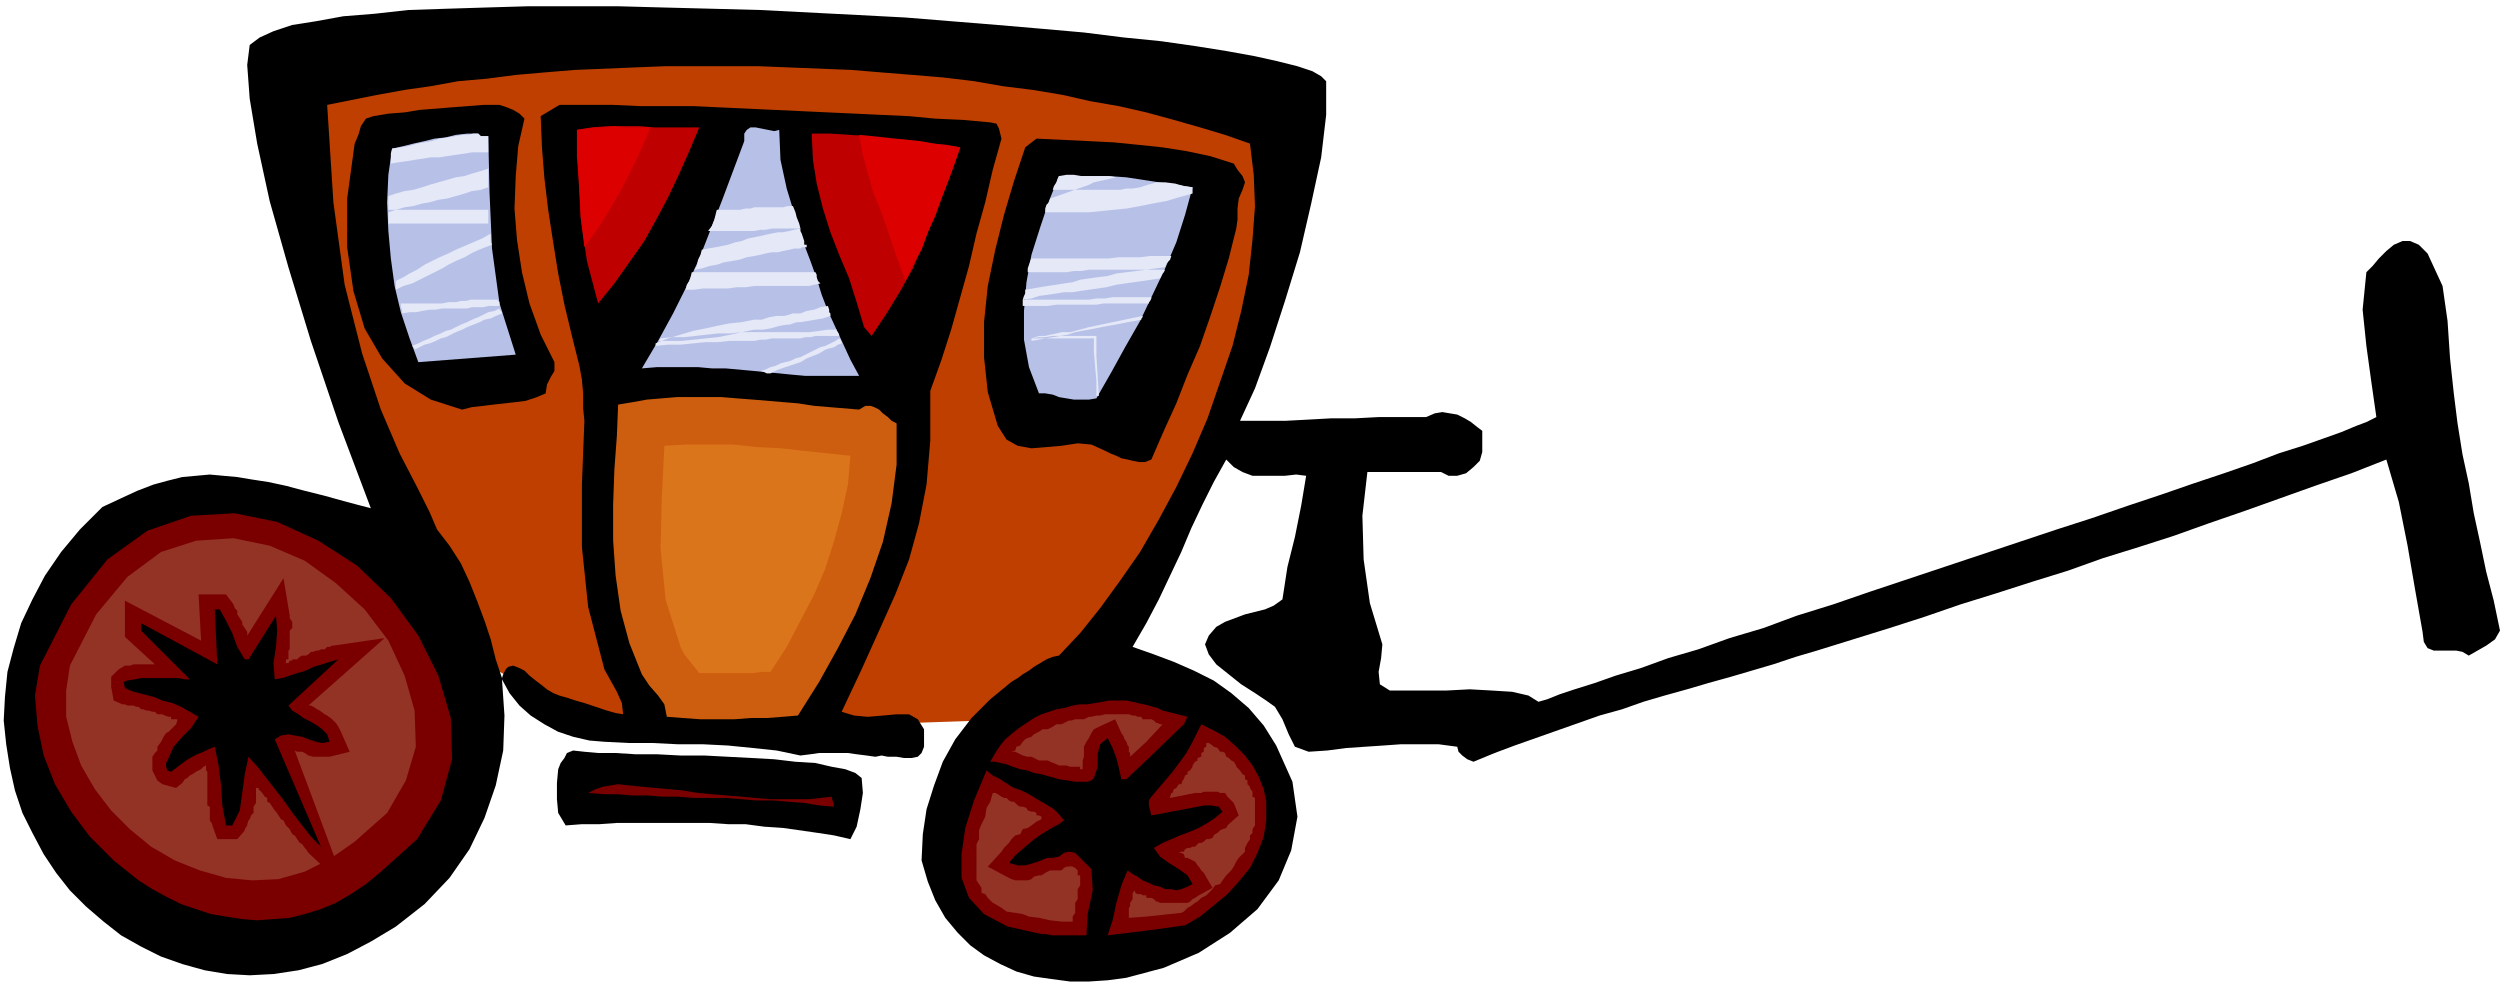 <svg xmlns="http://www.w3.org/2000/svg" fill-rule="evenodd" height="75.84" preserveAspectRatio="none" stroke-linecap="round" viewBox="0 0 2002 790" width="2.002in"><style>.pen1{stroke:none}.brush3{fill:#000}.brush4{fill:#bf0000}.brush5{fill:#d00}.brush6{fill:#b7c1e8}.brush7{fill:#e5e8f7}.brush10{fill:#7a0000}.brush11{fill:#933326}</style><path class="pen1" style="fill:#bf3f00" d="m232 91 1 6 4 16 6 25 7 31 8 34 9 36 8 34 9 31 8 30 10 34 12 34 13 35 13 31 15 28 16 21 16 14 15 8 13 8 11 6 10 6 7 4 6 3 3 2 1 1 68 11h176l120-4 57-33 50-110 64-107 33-125 11-116-103-38-167-9-162-11-128 3-126 6-112 33v4l-1 8-1 7v3z"/><path class="pen1 brush3" d="M1062 65v27l-4 34-8 37-9 39-12 39-12 37-12 33-12 26h36l19-1 18-1h19l19-1h38l7-3 6-1 6 1 6 1 6 3 5 3 5 4 4 3v17l-2 7-5 5-6 5-7 2h-7l-6-3h-59l-4 35 1 35 5 35 10 33-1 11-2 11 1 10 8 5h45l19-1 18 1 16 1 13 3 8 5 7-2 10-4 12-4 16-5 17-6 20-6 22-8 24-7 25-9 27-8 27-10 29-9 29-10 30-10 30-10 30-10 30-10 30-10 28-9 29-10 27-9 26-9 24-8 23-8 21-8 19-6 17-6 14-5 12-5 8-3 6-3 2-1-4-28-4-29-3-29 3-30 5-5 5-6 6-6 6-5 7-3h6l7 3 7 7 12 26 4 28 2 30 3 28 3 24 4 25 5 23 4 24 5 23 5 24 6 23 5 24-4 7-7 5-7 4-7 4-5-3-5-1h-18l-5-2-3-5-1-8-6-34-6-35-7-35-10-34-28 11-29 10-28 10-28 10-29 10-28 10-28 9-29 9-28 10-29 9-28 9-29 9-29 10-28 9-29 9-29 9-17 5-18 6-17 5-17 5-18 5-17 5-18 5-17 5-17 6-18 5-17 6-17 6-17 6-17 6-16 6-17 7-5-2-4-3-3-3-1-4-15-2h-30l-14 1-15 1-15 1-15 2-15 1-11-4-5-10-5-12-6-10-7-5-9-6-11-7-10-8-10-8-6-8-3-8 3-7 6-7 7-4 8-3 8-3 8-2 8-2 7-3 7-5 4-26 6-24 5-25 4-24-8-1-9 1h-26l-8-3-7-4-6-6-10 18-9 18-9 19-8 19-9 19-9 19-10 19-11 19 17 6 16 6 16 7 16 8 14 10 14 12 12 14 10 16 13 29 4 28-5 27-10 24-17 23-22 19-25 16-28 12-15 4-15 4-15 2-15 1h-15l-15-2-14-2-14-4-13-6-13-7-11-8-10-10-10-12-8-14-6-15-5-17 1-21 3-20 6-19 7-19 10-18 13-17 15-15 17-14 5-3 4-3 5-3 4-3 5-3 5-3 5-2 5-1 17-18 16-20 16-22 16-23 15-26 14-26 13-27 12-28 10-29 10-29 7-28 6-29 3-28 2-27-1-25-3-25-20-7-20-6-21-6-22-6-22-5-23-4-22-5-24-4-24-3-23-4-25-3-24-2-25-2-24-2-25-1-25-1-25-1h-74l-25 1-24 1-24 1-24 2-23 2-23 3-23 2-22 4-21 3-22 4-20 4-20 4 5 78 9 66 14 55 15 45 15 35 14 27 10 20 6 14 10 13 9 14 7 15 6 15 6 16 5 15 4 16 5 15 1-3 2-4 2-2 4-1 5 2 4 2 4 4 5 4 4 3 5 4 5 3 5 2 7 2 6 2 7 2 6 2 6 2 6 2 7 2 6 1-1-9-4-9-5-9-5-9-13-50-5-48v-50l2-51-1-10v-12l-1-11-2-11-6-24-6-25-5-25-4-25-4-26-3-25-2-25-1-25 15-9h43l22 1h43l21 1 22 1 21 1 22 1 21 1 22 1 21 1 22 1 21 2 22 1 22 2 5 1 2 4 1 4 1 4-7 25-6 26-7 25-6 26-7 25-7 25-8 25-9 25v40l-3 35-6 31-8 29-11 28-13 29-14 31-16 34 10 3 11 1 12-1 11-1h10l7 4 5 8v14l-2 5-3 3-5 1h-6l-6-1h-7l-5-1-5 1-7-1-8-1-7-1h-23l-7 1-8 1-19-4-19-2-20-2-20-1h-20l-20-1h-19l-20-1-12-1-13-3-12-4-11-6-11-7-9-8-8-10-6-11 2 29-1 28-6 28-9 26-12 25-16 23-20 21-23 18-20 12-19 10-20 8-19 5-20 3-19 1-18-1-18-3-18-5-17-6-16-8-16-9-14-11-14-12-13-13-11-14-10-15-9-17-8-16-6-18-4-18-3-19-2-19 1-19 2-20 5-19 6-20 9-19 10-19 13-19 15-18 18-18 15-7 13-6 13-5 11-3 12-3 11-1 11-1 11 1 11 1 12 2 13 2 14 3 15 4 16 4 18 5 19 5-26-69-22-65-18-59-15-53-10-46-6-36-2-27 2-16 8-6 11-5 15-5 19-3 22-4 25-2 27-3 30-1 32-1 34-1h72l37 1 39 1 38 1 39 2 39 2 38 2 37 3 37 3 35 3 34 3 32 4 30 3 28 4 25 4 22 4 18 4 16 4 12 4 7 4 4 4z"/><path class="pen1 brush3" d="m420 95-5 22-2 24-1 26 2 25 4 26 6 25 9 25 11 22v7l-3 5-3 6-1 7-7 3-9 3-8 1-9 1-9 1-8 1-9 1-8 2-25-8-21-13-18-20-14-24-9-30-5-35v-39l6-44 3-7 2-7 4-6 6-2 12-2 13-1 12-2 13-1 12-1 13-1 13-1h13l6 2 5 2 5 3 4 4z"/><path class="pen1 brush4" d="m479 243-9-34-5-35-2-36-1-34 12-2 13-1h25l12 1h36l-8 19-8 18-9 19-9 17-10 18-12 17-12 17-13 16z"/><path class="pen1 brush5" d="m521 102-5 12-6 13-6 12-6 12-7 12-7 12-8 12-8 11-3-24-1-24-2-24v-22l7-1 8-1h7l8-1 7 1h22z"/><path class="pen1 brush6" d="m624 104 1 24 5 23 7 23 7 22 5 13 5 14 4 13 5 13 6 13 6 13 6 13 7 13h-43l-11-1-10-1-11-1-10-1-11-1-11-1h-11l-11-1h-33l-12 1 13-22 12-22 11-22 10-22 9-23 9-23 9-24 9-24v-6l2-3 3-2h4l5 1 5 1 5 1 4-1z"/><path class="pen1 brush7" d="M641 290v-4l4-2 4-2 4-2 4-2 4-1 4-2 4-2 3-2 1 1 1 2v1l-3 1-3 2-4 1-3 1-5 3-5 2-5 2-5 3zm0-19v-5h7l8-1 7-1h7v1l1 1 1 2v1h-19l-4 1h-4l-4 1zm0-13v-7l5-2 6-1 5-2 6-1 1 3v2l1 1v2l-6 2-6 1-6 1-6 1zm0-29v-11h12l1 2v2l1 3 2 2-5 1-4 1h-7zm0-30v-14l1 2 1 3 1 3v3h2v2h-4l-1 1zm-37-33h23l4-1h4l2 5 1 4 2 5 1 4h-23l-5 1h-4l-5 1v-19zm37 19v-2l-5 1-4 1-5 1h-4l-5 1-5 1-4 1-5 1v15l5-1 4-1 5-1h5l4-1 5-1 4-1h5v-14zm0 33v11h-37v-11h37zm0 33v7h-3l-3 1-3 1h-2l-6 1-7 2-6 1h-7v-8h6l6-2 6-1h6l4-1 3-1h6zm0 15v5h-23l-5 1h-4l-5 1v-7h37zm0 20v4l-6 2-6 2-6 2-6 3h-3l-2-1-3-1 4-1 4-2 4-1 4-2 4-1 4-1 4-2 4-1zm-67-118h19l4-1h4l3-1v19h-37l3-4 2-5 1-4 1-4zm30 22v15l-6 1-6 2-6 1-6 1-6 2-6 1-6 2-6 1 2-3 1-5 2-4 1-4 5-1 6-1 5-1 5-1 6-2 5-1 5-2 5-1zm0 28v11l-7 1h-7l-7 1h-20l-7 1h-7l1-4 2-3 1-3 1-4h50zm0 38v8l-10 2-9 2-10 2-10 1-9 1-10 1h-18v-1l1-1 9-1h10l9-1 9-1 9-1h10l9-1h10v7h-20l-9 1h-10l-10 1-10 1h-10l-10 1v-2l10-4 10-3 10-3 10-2 9-2 10-2 10-1 10-2z"/><path class="pen1 brush4" d="m692 262-6-20-6-19-8-19-7-18-6-19-5-20-3-19-1-21h15l15 1 15 1 15 2 14 1 15 2 15 2 15 2-7 20-8 19-7 19-8 20-8 19-10 18-11 18-12 18-6-7z"/><path class="pen1 brush5" d="m725 225-5-14-5-14-5-15-5-14-6-15-4-14-4-15-3-16 10 1 10 1 9 1 10 1 10 1 11 2 10 1 11 2-5 14-5 14-5 13-5 14-6 13-5 14-7 12-6 13z"/><path class="pen1 brush6" d="m391 109 1 45 2 45 6 44 13 41-78 6-7-19-7-21-5-21-3-22-2-22-1-23 1-22 3-21 9-2 8-2 9-2 8-2 9-1 8-2 9-1h9l2 2h6z"/><path class="pen1 brush7" d="m391 150-6 2-7 1-6 2-7 2v-15l7-1 6-2 7-2 6-2v15zm-26 29h26v-11h-26v11zm0 87v-4l4-2 5-2 4-2 5-2 4-2 4-2 5-1 4-2v1l1 1 1 1v1l-5 2-4 2-5 1-4 2-5 2-5 2-4 2-5 2zm0-19h9l4-1h9l4-1h9v-3l-1-1-1-1h-21l-4 1h-4l-4 1v5zm0-38v-9l7-3 7-3 7-3 7-4v7l1 2-8 3-7 3-7 4-7 3zm0-85v-15l5-1h5l4-1h4l2 2h6v13h-13l-6 1-7 1zm0 33-7 2-7 1-7 2-6 1-7 2-7 1-7 2-6 2v9h54v-11h-54v-11l6-2 7-2 7-1 7-2 6-2 7-2 7-2 7-2v15zm0-48v15l-7 1-6 1h-7l-6 1-7 1-6 1-7 1-6 1v-8l1-4 7-1 6-1 7-2 6-1 6-1 6-2 7-1 6-1zm0 91v9l-6 3-5 3-6 3-6 3-6 3-6 3-7 2-6 3v-7l6-3 5-3 6-3 6-4 6-3 6-3 7-3 6-3zm0 42v5h-11l-5 1h-5l-6 1-5 1h-5l-6 1v-3l-1-2v-3h33l5-1h6zm0 20v4l-4 2-4 2-4 1-4 2-5 2-4 1-4 2-4 2v-1l-1-1-1-1 5-2 4-2 5-2 4-2 5-2 4-2 4-1 4-2z"/><path class="pen1 brush3" d="m995 152-3 7-1 8v9l-1 7-6 24-7 23-8 24-8 23-10 23-9 23-10 22-10 23-5 2h-5l-5-1-4-1-5-1-4-2-5-2-4-2-11-5-11-1-13 2-12 1-12 1-11-2-9-5-7-11-8-27-3-28v-28l3-29 6-29 7-28 8-27 9-27 9-7 21 1 21 1 20 1 20 2 19 2 19 3 19 4 19 6 3 5 4 5 2 5-2 6z"/><path class="pen1 brush6" d="m878 319-6 1h-12l-6-1-6-1-5-2-6-1h-5l-8-21-4-22v-23l2-23 4-22 7-22 7-21 8-20h40l14 1 13 2 13 2 14 2 13 2-6 22-7 22-9 21-10 21-10 21-12 21-11 20-12 21z"/><path class="pen1 brush7" d="M872 152h25l5-1h5l6-1 3-1 3-1 4-1 3-1h7l8 1 7 2 7 1v5l-11 3-10 3-11 2-10 2-11 2-10 1-10 1-10 1v-18zm0-4 4-2 18-4-6-1h-16v7zm0 123v-2h6v16l1 16 1 16h-2v-12l-1-11-1-12v-11h2-6zm0-7v-2l43-9v1l-1 1v1l-5 1-6 1-5 1-5 1-6 1-5 1-5 1-5 1zm0-20v-4l6-1h7l6-1h31v1l-1 2-1 1v1h-36l-6 1h-6zm0-12v-9l7-1 8-1 7-2 8-1 8-1 8-1 7-1 8-1 1-3 2-2 1-1 1-3h-17l-8 1h-17l-8 1h-16v9h61l-1 2-1 1-1 2-1 2-7 1-7 1-7 1-7 1-7 1-8 2-7 1-7 1zm-29-80h29v18h-35v-3l1-3 2-2 1-3 31-11v-7h-6l-6-1h-6l-6 1-1 2-1 3-2 3-1 3zm29 55v9l-6 1h-6l-6 1h-31v-3l1-3 1-3 1-2h46zm0 16v9l-7 1-6 1h-7l-6 1-7 1-7 1-6 2-7 1 1-3 1-2v-3l6-1 6-1 6-1 7-1 6-1 7-1 6-2 7-1zm0 17h-53v5h20l7-1h26v-4zm0 22v2l-6 1-5 1-6 2-6 1-6 1-6 1-5 1-6 1v-2l6-1h5l6-1h29v2h-46l3-1 3-1h5l4-1 5-1 4-1h7l15-4z"/><path class="pen1" style="fill:#ce5e0f" d="m688 328 5-3h4l3 1 4 2 3 3 4 3 3 3 4 2v33l-4 31-7 31-10 29-12 29-14 27-15 27-17 27-12 1-13 1h-13l-13 1h-27l-14-1-13-1-2-10-5-7-7-8-6-9-10-25-7-26-4-28-2-28v-29l1-28 2-27 1-25 12-2 11-2 12-1 12-1h36l12 1 13 1 12 1 12 1 12 1 13 2 12 1 12 1 12 1z"/><path class="pen1" style="fill:#db751c" d="M532 358v-1l18-1h37l19 2 19 1 18 2 19 2 19 2-2 23-5 23-6 22-7 22-9 21-11 21-11 21-13 20h-7l-7 1h-43l-4-5-4-5-4-5-3-6-12-38-4-41 1-41 2-40z"/><path class="pen1 brush10" d="m304 699-11 9-12 8-12 7-12 5-13 4-12 3-13 1-13 1-12-1-13-2-12-2-12-4-12-4-12-6-11-6-11-7-20-16-19-19-15-20-13-22-9-23-5-24-2-24 4-24 25-49 29-36 32-23 35-12 35-2 34 7 33 15 31 20 27 26 22 30 16 32 10 34 1 33-9 33-19 31-30 27z"/><path class="pen1 brush11" d="m284 674-20 14-20 10-21 6-21 1-21-2-21-6-20-8-19-11-17-14-15-15-13-17-11-19-7-19-5-20v-21l3-20 21-41 25-30 27-20 28-9 30-2 29 6 28 12 25 18 23 21 19 25 13 28 8 28 1 29-8 27-15 26-26 23z"/><path class="pen1 brush10" d="m165 613-2 1-2 2-2 1-2 1-3 2-2 1-2 2-2 1-2 3-5 4-11-3-4-3-2-4-2-4v-11l2-3 2-2v-3l3-4 1-2 1-2 2-3 2-1 2-2 2-2 2-2 1-3v-1h-5v-2h-2l-3-1-2-1h-4l-2-2h-2l-3-1h-2l-2-1h-2l-2-2h-2l-2-1h-5l-2-1h-2l-7-3-2-11v-8l6-6 5-3h4l3-1h17l-24-22v-29l61 32-2-37h22l6 8 1 3 2 2v3l2 3 2 3v2l2 3 2 3v3l29-46 5 30v2l2 3v5l-2 2v15l-1 1v7h-2v3h2l1-2h2v-1h4l2-2 2-1h3l2-1 2-2h2l2-1h2l2-1h3l2-2h2l2-1h1l41-6-61 54h2l2 1 3 2 2 1 4 3 2 1 4 3 3 3 2 3 2 4 7 16-16 4h-13l-4-1-3-2-2-1h-4l-2-1 41 110-30-28-2-3-1-1-2-3-2-1-2-3-2-3-2-1-2-4-1-1-2-2-2-4-2-1-2-3-2-3-1-1-2-3-2-3-2-1v-3l-2-1-2-3-3-3v-1h-2v12l-2 3v5l-2 2-1 3-1 1-1 3v1l-2 3v1l-6 7h-16l-4-11v-1l-2-3v-11l-2-1v-27l-1-1v-4z"/><path class="pen1 brush3" d="M196 528h3l22-35 1 12-1 13-2 13 1 13 6-1 6-2 6-2 7-2 6-3 7-2 6-2 7-2-40 37 3 4 5 3 4 3 6 3 5 3 4 3 4 4 2 6-6 1-5-1-6-2-5-2-6-1-5-1-6 1-5 3 37 86-8-8-7-9-7-9-7-10-7-9-7-9-7-9-8-9-3 14-2 15-2 14-6 12h-5l-3-16-1-16-2-16-3-15-5 2-4 2-5 2-4 2-5 3-4 3-4 3-4 3-3-1-1-3v-3l2-4 4-9 7-8 7-7 6-9-7-4-7-4-7-3-8-2-7-3-8-2-8-2-7-3-1-5 3-1 6-1 5-1h30l5 1h4l-39-39v-6l61 33-2-44h4l5 9 5 10 4 11 6 10zm494 95 1 12-2 13-3 14-5 10-13-3-13-2-14-2-14-2-15-1-15-2h-14l-15-1h-74l-14 1h-14l-13 1-6-10-1-11v-13l1-11 2-5 3-4 2-4 5-2 9 1 11 1h14l16 1h17l19 1h19l19 1 19 1 18 1 17 2 16 1 13 3 11 2 8 3 5 4z"/><path class="pen1 brush10" d="m666 638 2 8-12-1-12-2-13-1-12-1h-13l-12-1-13-1h-25l-13-1h-12l-12-1h-13l-12-1h-11l-12-1 6-3 6-2 6-1 6-1 9 1 10 1 11 1 11 1 11 1 12 2 11 1 12 1 12 1 11 1 12 1h31l9-1 9-1zm285-64-3 6-28 27v-42l3 1 4 1 4 2 4 1 4 1 4 1 4 1 4 1zm63 69v-1l-2-10-4-10-5-9-6-8-8-8-8-7-9-5-10-5-4 8-4 8-4 7-5 7-6 8-5 6-6 7-6 7-2 3v4l1 4 1 4 37-7 5-1h6l6 1 3 4-6 5-6 4-7 4-7 3-8 3-7 3-7 3-7 4 5 7 7 5 8 5 7 5 4 7-4 2-5 2-4 1-4-1h-5l-4-2-5-1-4-2v38l29-4 12-7 11-9 11-9 9-10 9-11 6-12 5-13 2-13v-14zm-94-36-18 17h-4l-2-9-2-8-3-8-4-8-6 5-2 8v10l-3 9-2 2-3 1h-10l-6-1-7-1-7-2-7-2v-48l6-2 6-2 6-1 7-2 6-1h6l6-1 6-1 5-1h14l5 1 4 1 5 1 4 1v42zm0 100v38l-33 4 4-12 3-14 4-14 5-12 4 3 4 2 4 3 5 2zm-86 41h4l4 1h28l1-17 4-19-1-17-13-13-5-1-4 1-4 3-5 1h-4l-3 1-2 1v59zm0-80v-26l5 3 5 3 4 4 4 5-4 3-4 2-5 3-5 3zm0-48-6-1-5-2-6-1-6-2-5-2-5-1-4-1h-4l4-7 4-6 4-5 6-5 5-4 6-4 6-4 6-3v48zm0 22-5-3-5-3-6-3-6-2-5-3-6-4-6-3-5-4-10 24-7 22-3 21v19l6 16 12 13 19 10 27 6v-59l-6 2-7 2h-6l-7-2 5-6 7-6 7-6 7-5v-26z"/><path class="pen1 brush11" d="M918 576h4l2 1 2 2h1l2 1h2l-13 14v-18zm0 158v-15h4l2 1 2 2h1l2 1h22l2-1 2-2 2-1 3-2 11-6-7-12-2-2-2-3-1-1-2-3-2-1-4-2h-2l-1-3-2-1h-2l2-1h2l1-2 2-1h2l2-1h2l2-2 1-1h2l2-1 2-2h2l3-1 1-2 1-1 2-1 2-2 2-1 3-1 1-2 1-1 8-7-4-10-2-2-3-3-2-3h-4l-2-1h-11l-2 1h-5l-20 4v-1l1-3h1l1-3 2-1 2-3h2l1-3 1-1 1-3 2-1v-2l2-1 2-3v-1l2-3 2-1v-2l3-1v-3l2-1v-3l2-1v-3h2l3 2 1 1 3 1 2 3h2l2 1 1 3 2 1 2 2 2 1 2 3v1l2 2 1 1 2 3 2 1v3l2 1v3l2 2v1l2 3v4l2 1v22l-2 3v3l-2 2v3l-2 3-2 4v3l-2 2-3 3-2 3-2 4-2 3-2 2-2 2-3 4-2 3-4 1-2 3-3 3-2 2-4 2-3 3-2 1-4 3-2 1-3 3-2 1-28 3zm-72-154h4l2-1 4-2h2l3-1h7l4-2h2l4-1h3l4-1h19l3 1h2l2 1h3l1 2h3v18l-13 12v-3l-1-1v-4l-1-1-1-3-2-3v-1l-2-3-5-11-13 6-4 2-2 3-2 4-2 3-2 4v8l-1 3v7h-2v-2h-8l-3-1h-6l-2-1-5-2-2-1h-7l-4-2-2-1h-3l-4-1-4-2-2-1h-3l3-1 1-3 3-1 2-3 2-2 2-1 3-1 2-2 2-1 2-1 3-2h4l2-1 2-1 3-2zm72 139v15l-14 1v-8l1-1v-3l2-3v-5l2-2v2l2 1h3l1 1h3v2zm-53-12v2l-2 3v8l-2 3v8l-2 3v4h-9l-9-1-9-2-8-1-5-2-6-1-7-1-4-3-5-3-2-1-4-4-2-3-3-1v-4l-2-3-2-3v-29l2-4v-7l2-5 3-6 1-7 3-5 2-7h2l2 1 3 2 2 1h2l2 2 2 1h2l1 1 2 2 2 1h2l3 1 1 2 3 1h2l2 1v2h2l2 1v2l-2 1-2 1-4 3-3 2-4 1-2 4-4 1-3 3-2 3-4 4-2 3-11 12 15 8 4 2 3 1h10l3-1 2-2 4-1h2l3-2 2-1 2-1h9l2-2 2-1h3v-1l1 1h1l2 1 2 2v4h2v6z"/></svg>
